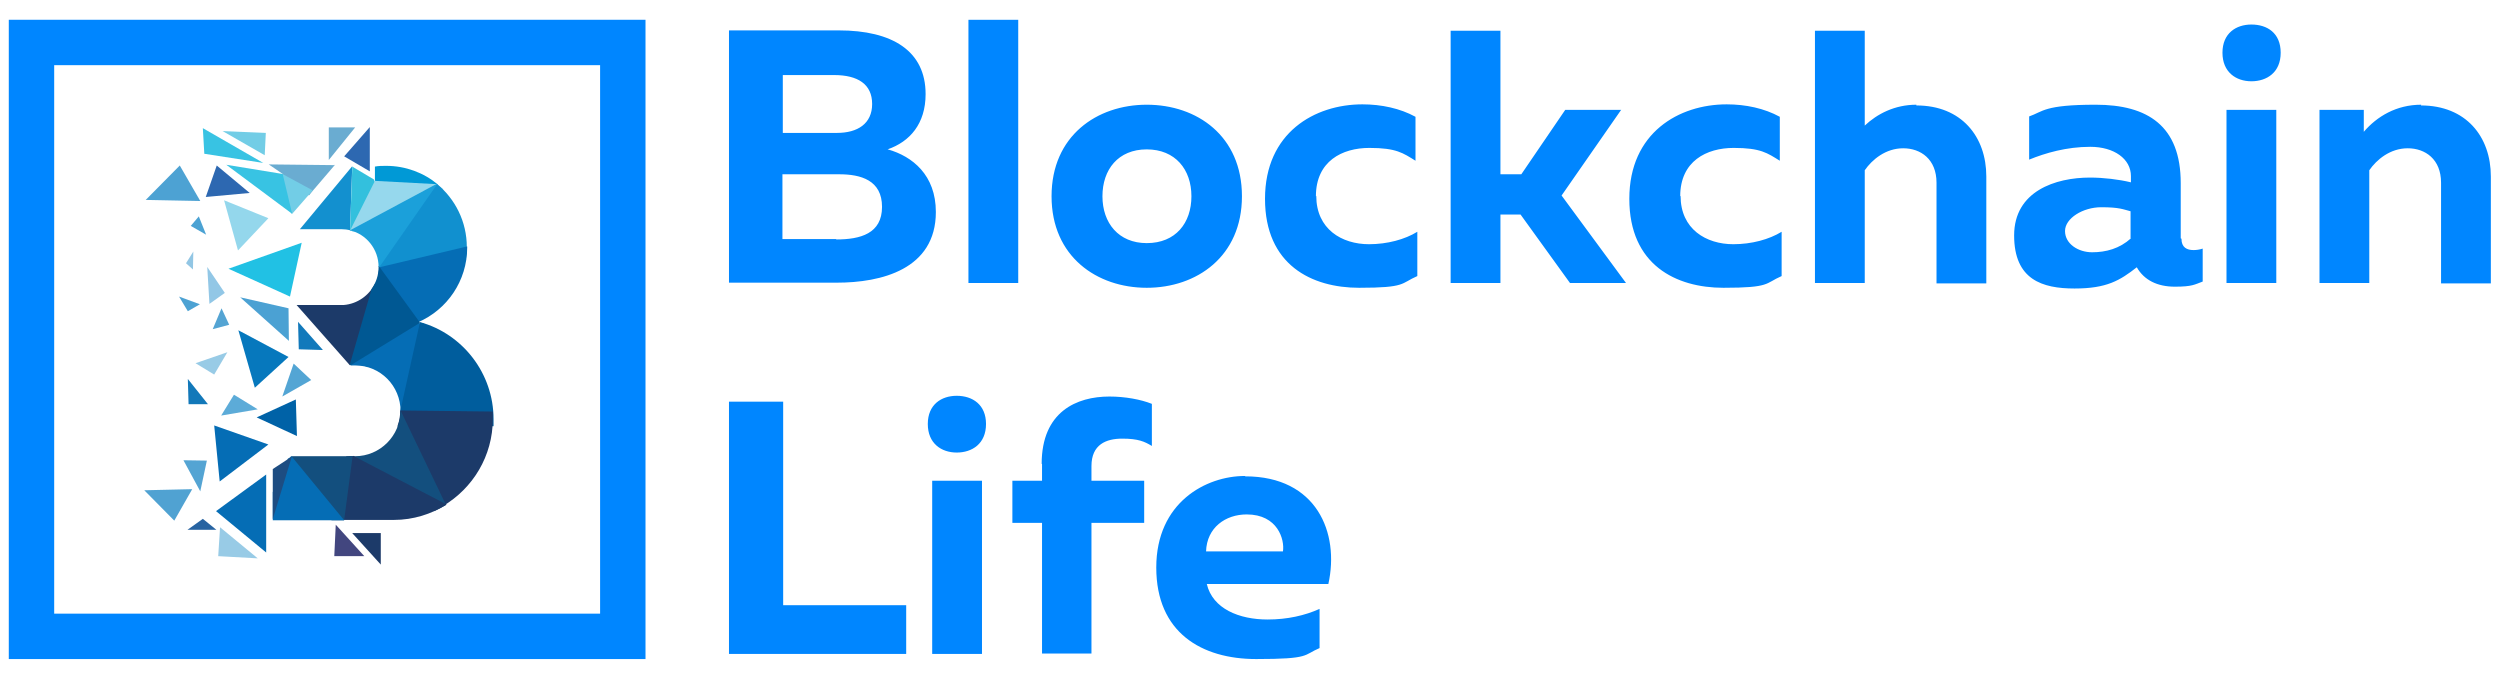 <?xml version="1.0" encoding="UTF-8"?>
<svg id="Logo" xmlns="http://www.w3.org/2000/svg" version="1.1" viewBox="0 0 682.8 185.4">
  <!-- Generator: Adobe Illustrator 29.1.0, SVG Export Plug-In . SVG Version: 2.1.0 Build 142)  -->
  <defs>
    <style>
      .st0 {
        fill: #005893;
      }

      .st1 {
        fill: #4ba1d3;
      }

      .st2 {
        fill: #4da2d3;
      }

      .st3 {
        fill: #50a2d2;
      }

      .st4 {
        fill: #96d8ed;
      }

      .st5 {
        fill: #6aacd1;
      }

      .st6 {
        fill: #1d4d82;
      }

      .st7 {
        fill: #94d7ec;
      }

      .st8 {
        fill: #056db5;
      }

      .st9 {
        fill: #1ba0da;
      }

      .st10 {
        fill: #0086ff;
      }

      .st11 {
        fill: #005d9d;
      }

      .st12 {
        fill: #1279bb;
      }

      .st13 {
        fill: #0062a7;
      }

      .st14 {
        fill: #4ba2d3;
      }

      .st15 {
        fill: #42467f;
      }

      .st16 {
        fill: #92c7e6;
      }

      .st17 {
        fill: #53a5d4;
      }

      .st18 {
        fill: #1278b9;
      }

      .st19 {
        fill: #54a4d3;
      }

      .st20 {
        fill: #134f7e;
      }

      .st21 {
        fill: #38c3e3;
      }

      .st22 {
        fill: #2763a1;
      }

      .st23 {
        fill: #92c6e4;
      }

      .st24 {
        fill: #0678bd;
      }

      .st25 {
        fill: #21c1e4;
      }

      .st26 {
        fill: #1c3a69;
      }

      .st27 {
        fill: #33c0dd;
      }

      .st28 {
        fill: #98cbe6;
      }

      .st29 {
        fill: #1190cf;
      }

      .st30 {
        fill: #72cde6;
      }

      .st31 {
        fill: #1390cf;
      }

      .st32 {
        fill: #5cabd8;
      }

      .st33 {
        fill: #0099d6;
      }

      .st34 {
        fill: #2d68b1;
      }
    </style>
  </defs>
  <g id="BL_2021">
    <g>
      <g id="_Группа_1" data-name="Группа_1">
        <g id="_Фигура_117" data-name="Фигура_117">
          <path class="st31" d="M82,62.6h11.3c.8,0,1.6.1,2.3.3l.6-17.5-14.3,17.2Z"/>
        </g>
        <g id="_Фигура_42" data-name="Фигура_42">
          <path class="st27" d="M102.1,49l-5.9-3.5v.7c0,0-.6,16.8-.6,16.8.3,0,.5.1.8.2l2-1.9,3.7-7.4.8-3.1-.8-1.8Z"/>
        </g>
        <g id="_Фигура_41" data-name="Фигура_41">
          <path class="st33" d="M105.4,45.3c-1,0-2,0-3,.2v3.8s0,0,0,0l.5.7,4.7.6h6.2c0,0,5.8-.2,5.8-.2-3.8-3.2-8.8-5.1-14.1-5.1Z"/>
        </g>
        <g id="_Фигура_40" data-name="Фигура_40">
          <path class="st4" d="M119.3,50.3l-16.9-.9-6.7,13.4v.2c.3,0,.7.2,1,.3l8.2-1.9,8.6-5.5,7.6-4.2-1.7-1.3Z"/>
        </g>
        <g id="_Фигура_39" data-name="Фигура_39">
          <path class="st9" d="M119.6,50.5c-.1,0-.2-.2-.3-.3l-23.7,12.7c4.5,1.1,7.8,5.2,7.8,10h.5s6.9-4.5,6.9-4.5l6.8-9,2.3-8-.3-.9Z"/>
        </g>
        <g id="_Фигура_38" data-name="Фигура_38">
          <path class="st29" d="M119.4,50.3l-15.9,22.8,11.4,2.3,9.6-4,2.8-1c.1-1,.2-1.9.2-2.9,0-7-3.2-13.2-8.2-17.3Z"/>
        </g>
        <g id="_Фигура_37" data-name="Фигура_37">
          <path class="st8" d="M127.6,67.3l-24,5.7v.2c-.1.5-.2,1.1-.3,1.6l1.5,4.5,6.3,8.1,3.1.6c7.9-3.4,13.4-11.3,13.4-20.4,0,0,0-.2,0-.2Z"/>
        </g>
        <g id="_Фигура_36" data-name="Фигура_36">
          <path class="st26" d="M102.4,77.5c-1.6,3.2-4.8,5.5-8.5,5.8h0s-12.9,0-12.9,0l14.5,16.4h0c.2,0,.4,0,.7,0l1.2-1.2,4.4-11.7,1.2-6.7-.6-2.5Z"/>
        </g>
        <g id="_Фигура_35" data-name="Фигура_35">
          <path class="st0" d="M103.4,72.7v.2c0,2.3-.7,4.3-1.9,6l-6,20.8c.5,0,1,0,1.5,0,1.1,0,2.2.1,3.3.4h1.9s6.3-5.3,6.3-5.3l4.1-3.9,2.1-2.8-11.2-15.4Z"/>
        </g>
        <g id="_Фигура_34" data-name="Фигура_34">
          <path class="st8" d="M117.5,91.6l-1.7-3.2c-.3-.1-.7-.2-1-.3l-19.1,11.7c.4,0,.9,0,1.3,0,6.9,0,12.4,5.6,12.4,12.5s0,.7,0,1.1l5.3-3,3.5-6.4-.6-12.3Z"/>
        </g>
        <g id="_Фигура_33" data-name="Фигура_33">
          <path class="st11" d="M114.7,88l-5.3,23.9v.2c0,.4,0,.8,0,1.1l8.7,3,16.7.2c0-.6,0-1.3,0-1.9,0-12.6-8.5-23.3-20-26.5Z"/>
        </g>
        <g id="_Фигура_32" data-name="Фигура_32">
          <path class="st26" d="M134.6,112.4l-25.3-.3h0c0,1.5-.2,2.8-.7,4.1l.6,5,2.7,7,5.8,8.4,3.3,1.6c8.1-4.8,13.6-13.6,13.6-23.8,0-.7,0-1.4,0-2.1Z"/>
        </g>
        <g id="_Фигура_31" data-name="Фигура_31">
          <path class="st20" d="M109.4,112.1h0c0,6.9-5.6,12.5-12.4,12.5h-1.8l.5,6.4,16.1,6.2,7,2.3c1-.5,2-1,3-1.6l-12.4-25.8Z"/>
        </g>
        <g id="_Фигура_30_копия" data-name="Фигура_30_копия">
          <path class="st26" d="M96.4,124.6h0s-.3,0-.3,0h-1.5l-2.7,12.7-1.1,4.7h16.8c5.3,0,10.2-1.6,14.4-4.2l-25.5-13.3Z"/>
        </g>
        <g id="_Фигура_29" data-name="Фигура_29">
          <polygon class="st20" points="96.3 124.6 79.7 124.6 79.3 124.8 81.1 130.1 87.5 140.2 90.6 142.1 94 142.1 94 142 96.3 124.6"/>
        </g>
        <g id="_Фигура_28" data-name="Фигура_28">
          <path class="st8" d="M79.7,124.6h0s-1.1.7-1.1.7c0,.2-.1.3-.1.3l-3.2,7.2-.8,1.6v7.7h19.5l-14.4-17.5Z"/>
        </g>
        <g id="_Фигура_27" data-name="Фигура_27">
          <polygon class="st6" points="74.5 128.1 74.5 141.8 79.7 124.7 74.5 128.1"/>
        </g>
        <g id="_Фигура_8" data-name="Фигура_8">
          <polygon class="st2" points="49.1 45.2 39.8 54.6 54.7 54.9 49.1 45.2"/>
        </g>
        <g id="_Фигура_9" data-name="Фигура_9">
          <polygon class="st34" points="59.2 45.2 56.2 53.8 68.2 52.7 59.2 45.2"/>
        </g>
        <g id="_Фигура_8_копия" data-name="Фигура_8_копия">
          <polygon class="st3" points="39.4 133.9 47.6 142.2 52.5 133.6 39.4 133.9"/>
        </g>
        <g id="_Фигура_13" data-name="Фигура_13">
          <polygon class="st5" points="89.8 34.8 89.8 43.7 97 34.8 89.8 34.8"/>
        </g>
        <g id="_Фигура_13_копия" data-name="Фигура_13_копия">
          <polygon class="st30" points="60.8 35.8 72.3 42.4 72.6 36.3 60.8 35.8"/>
        </g>
        <g id="_Фигура_23" data-name="Фигура_23">
          <polygon class="st15" points="91.7 143.3 91.3 151.9 99.5 151.9 91.7 143.3"/>
        </g>
        <g id="_Фигура_24" data-name="Фигура_24">
          <polygon class="st26" points="96.2 145.6 104 154.2 104 145.6 96.2 145.6"/>
        </g>
        <g id="_Фигура_26" data-name="Фигура_26">
          <polygon class="st28" points="60.1 144 59.6 151.9 70.4 152.5 60.1 144"/>
        </g>
        <g id="_Фигура_44" data-name="Фигура_44">
          <polygon class="st8" points="58.5 116.2 60 131.5 73.3 121.4 58.5 116.2"/>
        </g>
        <g id="_Фигура_45" data-name="Фигура_45">
          <polygon class="st19" points="50.1 125.7 54.7 134.2 56.5 125.8 50.1 125.7"/>
        </g>
        <g id="_Фигура_46" data-name="Фигура_46">
          <polygon class="st13" points="80.8 109.1 70.1 114 81.1 119.1 80.8 109.1"/>
        </g>
        <g id="_Фигура_47" data-name="Фигура_47">
          <polygon class="st32" points="63.9 107.8 60.4 113.5 70.4 111.8 63.9 107.8"/>
        </g>
        <g id="_Фигура_48" data-name="Фигура_48">
          <polygon class="st18" points="51.3 103.5 51.5 110.4 56.8 110.4 51.3 103.5"/>
        </g>
        <g id="_Фигура_49" data-name="Фигура_49">
          <polygon class="st17" points="80.2 99.3 77.1 108.3 85 103.8 80.2 99.3"/>
        </g>
        <g id="_Фигура_50" data-name="Фигура_50">
          <polygon class="st24" points="65.1 90.2 69.6 105.9 78.8 97.5 65.1 90.2"/>
        </g>
        <g id="_Фигура_51" data-name="Фигура_51">
          <polygon class="st28" points="53.4 99.2 58.5 102.3 62.1 96.2 53.4 99.2"/>
        </g>
        <g id="_Фигура_52" data-name="Фигура_52">
          <polygon class="st12" points="81.4 87.9 81.6 95.4 88.2 95.6 81.4 87.9"/>
        </g>
        <g id="_Фигура_53" data-name="Фигура_53">
          <polygon class="st19" points="60.5 84.2 58.1 89.9 62.6 88.7 60.5 84.2"/>
        </g>
        <g id="_Фигура_54" data-name="Фигура_54">
          <polygon class="st1" points="78.8 84.2 65.6 81.2 78.9 93.1 78.8 84.2"/>
        </g>
        <g id="_Фигура_55" data-name="Фигура_55">
          <polygon class="st2" points="48.9 81 51.3 85 54.6 83.1 48.9 81"/>
        </g>
        <g id="_Фигура_56" data-name="Фигура_56">
          <polygon class="st16" points="56.6 72.9 57.2 83 61.4 80 56.6 72.9"/>
        </g>
        <g id="_Фигура_57" data-name="Фигура_57">
          <polygon class="st25" points="62.4 73.4 79.2 81 82.4 66.3 62.4 73.4"/>
        </g>
        <g id="_Фигура_58" data-name="Фигура_58">
          <polygon class="st23" points="50.8 71.9 52.7 73.6 52.8 68.7 50.8 71.9"/>
        </g>
        <g id="_Фигура_59" data-name="Фигура_59">
          <polygon class="st14" points="54.3 59.1 52.1 61.7 56.3 64.1 54.3 59.1"/>
        </g>
        <g id="_Фигура_60" data-name="Фигура_60">
          <polygon class="st7" points="61.2 54.7 65 68.4 73.3 59.6 61.2 54.7"/>
        </g>
        <g id="_Фигура_61" data-name="Фигура_61">
          <polygon class="st8" points="72.7 129.6 59 139.6 72.7 150.9 72.7 129.6"/>
        </g>
        <g id="_Фигура_61_копия" data-name="Фигура_61_копия">
          <polygon class="st22" points="55.4 141.7 51.2 144.7 59.1 144.7 55.4 141.7"/>
        </g>
        <g id="_Фигура_62" data-name="Фигура_62">
          <polygon class="st21" points="55.4 35 55.8 42 71.9 44.5 55.4 35"/>
        </g>
        <g id="_Фигура_63" data-name="Фигура_63">
          <polygon class="st34" points="94 42.7 101 46.8 101 34.7 94 42.7"/>
        </g>
        <g id="_Фигура_67" data-name="Фигура_67">
          <path class="st5" d="M91.2,45.1l-17.8-.2h0,0l3.8,2.6h0s.1,0,.1,0l-.3.6s-.2.2-.5.1l.8,3.6,6.6,1.5h.6c0-.1,1.1-1.4,1.1-1.4l5.9-6.9h0,0Z"/>
        </g>
        <g id="_Фигура_66" data-name="Фигура_66">
          <polygon class="st30" points="77.1 47.5 75 49.7 74.9 54.3 79.5 58 79.7 58.4 79.8 58.4 85.4 52 77.1 47.5"/>
        </g>
        <g id="_Фигура_65" data-name="Фигура_65">
          <path class="st21" d="M77.1,47.5l-15.3-2.5,18,13.4-2.6-10.9ZM77.1,47.5h-.1s.1,0,.1,0h0Z"/>
        </g>
      </g>
      <g id="_Прямоугольник_1_копия_2" data-name="Прямоугольник_1_копия_2">
        <g id="_Прямоугольник_1_копия_21" data-name="Прямоугольник_1_копия_2">
          <path class="st10" d="M2.4,5.4v174.6h173.9V5.4H2.4ZM163.9,167.6H14.8V17.8h149.1v149.7Z"/>
        </g>
      </g>
    </g>
    <g>
      <g id="Blockchain">
        <g id="Blockchain1" data-name="Blockchain">
          <path class="st10" d="M242.4,40.8c6.1-2.1,10.4-7,10.4-15.1,0-11.8-9.1-17.4-23.7-17.4h-30v68.9h29.5c12,0,27-3.6,27-19.3,0-10.1-6.4-15.2-13.1-17.1ZM213.8,20.5h14c6.5,0,10.4,2.5,10.4,7.9s-4,7.9-9.6,7.9h-14.8v-15.7h0ZM228.4,65.3h-14.7v-17.7h15.5c5.9,0,11.7,1.6,11.7,8.9s-5.9,8.9-12.5,8.9ZM264.5,77.3h13.6V5.4h-13.6v71.9ZM313.2,28.6c-13.6,0-26,8.5-26,25s12.4,25,26,25,26-8.5,26-25c0-16.5-12.3-25-26-25ZM313.2,66.4c-7.7,0-12.1-5.5-12.1-12.8s4.3-12.8,12.1-12.8,12.2,5.5,12.2,12.8c0,7.3-4.3,12.8-12.2,12.8ZM359.4,53.6c0-9.6,7.2-13.2,14.6-13.2s9.2,1.4,12.6,3.5v-12c-4.2-2.3-9.3-3.4-14.5-3.4-13,0-26.6,7.7-26.6,25.8s12.8,24.3,25.7,24.3,11.3-1.2,15.9-3.2v-12.1c-3.4,2.1-8.2,3.4-13.2,3.4-7.4,0-14.4-4.1-14.4-13.2ZM442.8,30h-15.3l-12,17.6h-5.7V8.4h-13.6v68.9h13.6v-18.7h5.5l13.5,18.7h15.3l-17.6-23.9,16.2-23.3ZM458.9,53.6c0-9.6,7.2-13.2,14.6-13.2s9.2,1.4,12.6,3.5v-12c-4.2-2.3-9.3-3.4-14.5-3.4-13,0-26.6,7.7-26.6,25.8s12.8,24.3,25.7,24.3,11.3-1.2,15.9-3.2v-12.1c-3.4,2.1-8.2,3.4-13.2,3.4-7.4,0-14.4-4.1-14.4-13.2ZM523.4,28.6c-5.9,0-10.7,2.5-14.1,5.7V8.4h-13.6v68.9h13.6v-30.8c2-2.9,5.7-6,10.5-6s9.1,3,9.1,9.4v27.5h13.6v-29.2c0-10.9-6.8-19.4-19.1-19.4ZM595.6,65.1v-15.1c0-15.6-9-21.4-23.2-21.4s-14.4,1.9-18.2,3.2v11.8c4.4-1.8,10.2-3.5,16.7-3.5s11.1,3.3,11.1,8v1.7c-3.3-.8-7.5-1.3-11.2-1.3-9.4,0-20.7,3.7-20.7,15.8s7.7,14.5,16.5,14.5,12.4-2.2,17-5.8c2,3.5,5.6,5.3,10.4,5.3s5.4-.6,7.6-1.4v-9c-.9.3-1.8.4-2.5.4-1.8,0-3.3-.7-3.3-3.1ZM582,65.1c-3.1,2.8-6.8,3.8-10.6,3.8s-7.4-2.3-7.4-5.8,4.9-6.5,9.9-6.5,6,.6,8,1.1v7.4h0ZM608.1,77.3h13.6V30h-13.6v47.3ZM614.9,6.7c-4.2,0-7.9,2.4-7.9,7.7s3.7,7.8,7.9,7.8,8-2.4,8-7.8-3.7-7.7-8-7.7ZM661.3,28.6c-6.8,0-12.1,3.2-15.7,7.4v-6h-12.1v47.3h13.6v-30.8c2-2.9,5.7-6,10.5-6s9.1,3,9.1,9.4v27.5h13.6v-29.2c0-10.9-6.8-19.4-19.1-19.4Z"/>
        </g>
      </g>
      <g id="Life">
        <g id="Life1" data-name="Life">
          <path class="st10" d="M213.8,109.7h-14.7v68.9h48.4v-13.3h-33.6v-55.6ZM261.3,108.1c-4.2,0-7.9,2.4-7.9,7.7s3.7,7.8,7.9,7.8,8-2.4,8-7.8c0-5.3-3.7-7.7-8-7.7ZM254.6,178.6h13.6v-47.3h-13.6v47.3ZM284.6,126.7v4.6h-8.1v11.5h8.1v35.7h13.5v-35.7h14.4v-11.5h-14.4v-4c0-5.9,4-7.5,8.4-7.5s6.1.8,8.1,2v-11.5c-3-1.2-7.3-2-11.6-2-8.9,0-18.5,4.1-18.5,18.4ZM340,130c-10.6,0-24.2,7.2-24.2,25s12.4,25,27.3,25,12.8-1.1,17.3-3v-10.7c-4,1.8-8.8,2.9-14.2,2.9-7.7,0-15-2.9-16.6-9.7h33.2c3.1-14-3.2-29.4-22.7-29.4ZM350.4,150.6h-21c.2-6.5,5.3-10.1,11.1-10.1,8.5,0,10.4,6.9,9.9,10.1Z"/>
        </g>
      </g>
    </g>
  </g>
</svg>